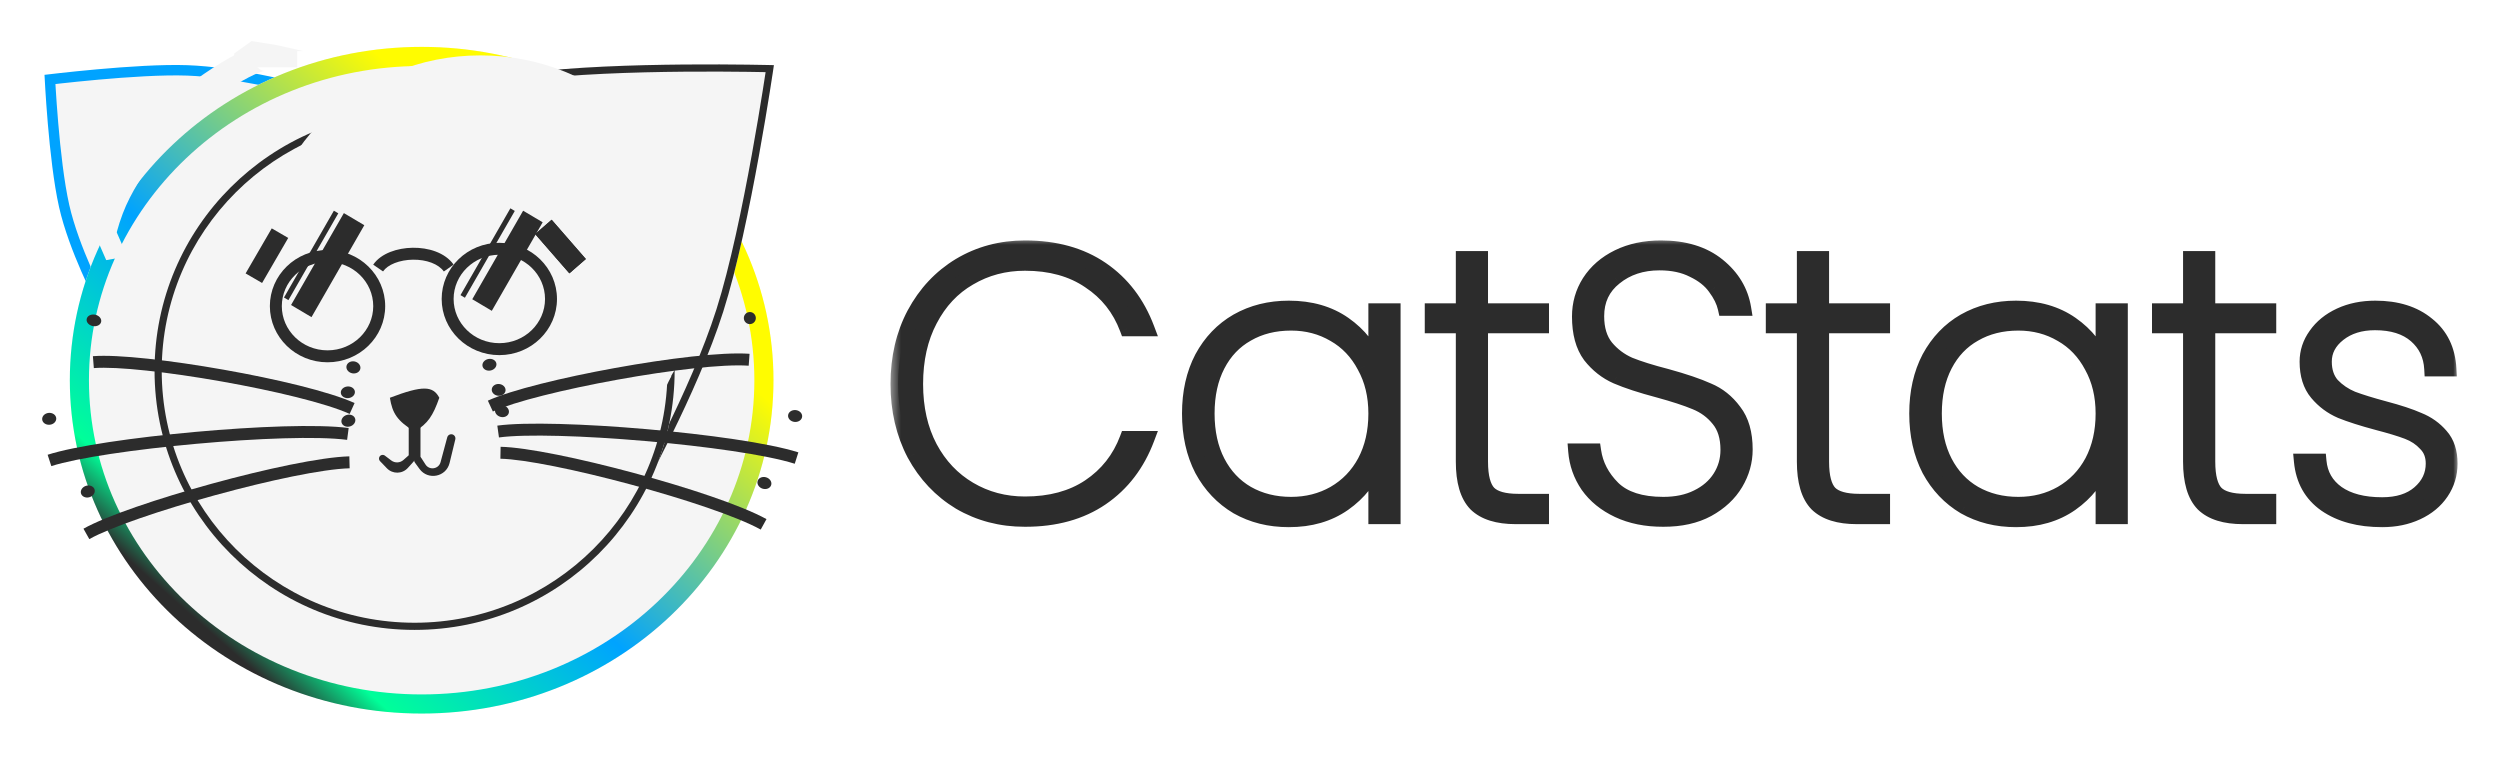 <svg width="240" height="73" viewBox="0 0 240 73" fill="none" xmlns="http://www.w3.org/2000/svg">
<g filter="url(#filter0_d_34_3255)">
<path d="M9.371 24.234C9.338 24.167 9.302 24.095 9.264 24.018C9.007 23.492 8.654 22.746 8.271 21.869C7.503 20.111 6.625 17.845 6.158 15.773C5.655 13.538 5.308 10.406 5.088 7.817C4.978 6.525 4.9 5.375 4.849 4.547C4.826 4.165 4.808 3.852 4.796 3.626C5.044 3.597 5.388 3.557 5.809 3.51C6.712 3.41 7.967 3.279 9.372 3.152C12.19 2.899 15.585 2.671 17.971 2.757C20.261 2.839 22.83 3.245 24.838 3.634C25.839 3.828 26.696 4.017 27.302 4.157C27.389 4.178 27.47 4.197 27.547 4.215L9.371 24.234Z" fill="url(#paint0_linear_34_3255)" stroke="#00A3FF"/>
</g>
<g filter="url(#filter1_d_34_3255)">
<path d="M40.479 64.5C59.133 64.5 74.254 50.173 74.254 32.5C74.254 14.827 59.133 0.5 40.479 0.5C21.826 0.5 6.704 14.827 6.704 32.5C6.704 50.173 21.826 64.5 40.479 64.5Z" fill="url(#paint1_linear_34_3255)"/>
<path fill-rule="evenodd" clip-rule="evenodd" d="M40.479 2.335C22.745 2.335 8.539 15.932 8.539 32.5C8.539 49.068 22.745 62.665 40.479 62.665C58.214 62.665 72.419 49.068 72.419 32.5C72.419 15.932 58.214 2.335 40.479 2.335ZM6.704 32.5C6.704 14.827 21.825 0.5 40.479 0.5C59.133 0.5 74.254 14.827 74.254 32.5C74.254 50.173 59.133 64.5 40.479 64.5C21.825 64.5 6.704 50.173 6.704 32.5Z" fill="url(#paint2_linear_34_3255)"/>
</g>
<g filter="url(#filter2_d_34_3255)">
<path d="M74.292 2.252C74.292 2.252 72.069 17.605 69.433 25.902C66.898 33.883 61.444 43.548 61.444 43.548L32.008 7.929C32.008 7.929 42.329 4.09 50.51 3.004C59.287 1.839 74.292 2.252 74.292 2.252Z" fill="#F5F5F5"/>
<path fill-rule="evenodd" clip-rule="evenodd" d="M71.8 2.897C70.26 2.876 68.115 2.861 65.697 2.882C60.852 2.924 54.943 3.112 50.599 3.689C46.563 4.224 41.979 5.443 38.388 6.535C36.596 7.08 35.058 7.591 33.969 7.966C33.663 8.071 33.393 8.165 33.163 8.246L61.33 42.331C61.447 42.117 61.581 41.868 61.732 41.586C62.28 40.561 63.037 39.11 63.873 37.412C65.549 34.008 67.528 29.633 68.78 25.692C70.083 21.59 71.292 15.716 72.176 10.842C72.618 8.411 72.977 6.238 73.226 4.672C73.341 3.948 73.433 3.354 73.498 2.925C73.079 2.916 72.502 2.906 71.8 2.897ZM65.691 2.194C68.115 2.173 70.265 2.188 71.809 2.208C72.581 2.219 73.202 2.23 73.629 2.239C73.732 2.242 73.824 2.244 73.904 2.245L74.294 2.254L74.237 2.64C74.225 2.724 74.21 2.82 74.194 2.928C74.128 3.364 74.031 3.996 73.906 4.781C73.656 6.349 73.296 8.528 72.853 10.965C71.968 15.841 70.754 21.753 69.436 25.901C68.169 29.89 66.171 34.302 64.491 37.716C63.651 39.422 62.889 40.88 62.339 41.911C62.066 42.422 61.844 42.828 61.69 43.108L61.446 43.551L32.007 7.929L32.468 7.763C32.766 7.656 33.2 7.502 33.745 7.315C34.84 6.938 36.386 6.424 38.188 5.876C41.791 4.781 46.417 3.55 50.508 3.006C54.897 2.424 60.843 2.236 65.691 2.194Z" fill="#2C2C2C"/>
</g>
<g filter="url(#filter3_d_34_3255)">
<path d="M39.802 56.471C53.589 56.471 64.766 45.328 64.766 31.582C64.766 17.836 53.589 6.693 39.802 6.693C26.014 6.693 14.837 17.836 14.837 31.582C14.837 45.328 26.014 56.471 39.802 56.471Z" fill="#F5F5F5"/>
<path fill-rule="evenodd" clip-rule="evenodd" d="M39.802 7.381C26.392 7.381 15.525 18.218 15.525 31.582C15.525 44.946 26.392 55.783 39.802 55.783C53.211 55.783 64.078 44.946 64.078 31.582C64.078 18.218 53.211 7.381 39.802 7.381ZM14.837 31.582C14.837 17.836 26.014 6.693 39.802 6.693C53.589 6.693 64.766 17.836 64.766 31.582C64.766 45.328 53.589 56.471 39.802 56.471C26.014 56.471 14.837 45.328 14.837 31.582Z" fill="#2C2C2C"/>
</g>
<path d="M46.127 46.378C57.794 46.378 67.251 37.186 67.251 25.848C67.251 14.509 57.794 5.317 46.127 5.317C34.461 5.317 25.004 14.509 25.004 25.848C25.004 37.186 34.461 46.378 46.127 46.378Z" fill="#F5F5F5"/>
<g filter="url(#filter4_d_34_3255)">
<path d="M47.935 30.092C50.992 30.092 53.47 27.678 53.47 24.701C53.47 21.724 50.992 19.31 47.935 19.31C44.878 19.31 42.4 21.724 42.4 24.701C42.4 27.678 44.878 30.092 47.935 30.092Z" fill="#F5F5F5"/>
<path fill-rule="evenodd" clip-rule="evenodd" d="M47.935 20.457C45.483 20.457 43.547 22.385 43.547 24.701C43.547 27.017 45.483 28.945 47.935 28.945C50.386 28.945 52.323 27.017 52.323 24.701C52.323 22.385 50.386 20.457 47.935 20.457ZM42.4 24.701C42.4 21.724 44.877 19.31 47.935 19.31C50.992 19.31 53.47 21.724 53.47 24.701C53.47 27.678 50.992 30.092 47.935 30.092C44.877 30.092 42.4 27.678 42.4 24.701Z" fill="#2C2C2C"/>
</g>
<g filter="url(#filter5_d_34_3255)">
<path d="M31.442 30.78C34.499 30.78 36.977 28.366 36.977 25.389C36.977 22.412 34.499 19.998 31.442 19.998C28.385 19.998 25.907 22.412 25.907 25.389C25.907 28.366 28.385 30.78 31.442 30.78Z" fill="#F5F5F5"/>
<path fill-rule="evenodd" clip-rule="evenodd" d="M31.442 21.145C28.991 21.145 27.054 23.073 27.054 25.389C27.054 27.705 28.991 29.633 31.442 29.633C33.894 29.633 35.831 27.705 35.831 25.389C35.831 23.073 33.894 21.145 31.442 21.145ZM25.907 25.389C25.907 22.412 28.385 19.998 31.442 19.998C34.5 19.998 36.978 22.412 36.978 25.389C36.978 28.366 34.5 30.78 31.442 30.78C28.385 30.78 25.907 28.366 25.907 25.389Z" fill="#2C2C2C"/>
</g>
<path d="M38.64 7.525L32.26 9.756L31.903 8.705L38.283 6.474L38.64 7.525Z" fill="#F5F5F5"/>
<path d="M64.456 36.09L63.504 35.597L61.151 40.285L62.104 40.778L64.456 36.09Z" fill="#F5F5F5"/>
<path d="M27.263 28.561L27.687 28.813L32.476 20.479L32.052 20.227L27.263 28.561Z" fill="#2C2C2C"/>
<path d="M27.941 29.282L29.904 30.445L34.974 21.62L33.011 20.457L27.941 29.282Z" fill="#2C2C2C"/>
<path d="M44.207 28.332L44.631 28.584L49.42 20.25L48.996 19.998L44.207 28.332Z" fill="#2C2C2C"/>
<path d="M45.337 28.727L47.213 29.839L52.097 21.34L50.22 20.228L45.337 28.727Z" fill="#2C2C2C"/>
<path d="M54.599 22.98L53.018 24.357" stroke="#2C2C2C" stroke-width="5"/>
<path d="M54.599 22.98L53.018 24.357" stroke="#2C2C2C" stroke-width="5"/>
<path d="M24.833 24.086L26.415 25.004" stroke="#2C2C2C" stroke-width="5"/>
<path fill-rule="evenodd" clip-rule="evenodd" d="M37.89 25.254C37.372 25.458 36.991 25.739 36.773 26.057L35.827 25.409C36.213 24.844 36.813 24.446 37.469 24.187C38.129 23.927 38.883 23.793 39.63 23.784C41.088 23.765 42.715 24.226 43.546 25.402L42.609 26.064C42.096 25.337 40.938 24.914 39.645 24.93C39.017 24.938 38.404 25.051 37.89 25.254Z" fill="#2C2C2C"/>
<g filter="url(#filter6_d_34_3255)">
<path d="M39.802 37.432C41.078 36.667 41.568 35.912 42.174 34.185C41.57 33.035 40.589 32.983 37.429 34.185C37.666 35.667 38.12 36.398 39.802 37.432Z" fill="#2C2C2C"/>
</g>
<g filter="url(#filter7_d_34_3255)">
<path d="M39.237 35.826H40.366V40.185H39.237V35.826Z" fill="#2C2C2C"/>
</g>
<g filter="url(#filter8_d_34_3255)">
<path d="M39.703 40.313C39.826 40.177 39.835 39.973 39.725 39.827C39.591 39.649 39.334 39.623 39.167 39.771L38.728 40.159C38.399 40.451 37.91 40.469 37.559 40.203L36.951 39.742C36.781 39.612 36.534 39.663 36.429 39.85C36.352 39.986 36.374 40.156 36.482 40.269L37.138 40.952C37.691 41.529 38.618 41.515 39.153 40.922L39.703 40.313Z" fill="#2C2C2C"/>
</g>
<g filter="url(#filter9_d_34_3255)">
<path d="M43.71 38.181C43.738 38.063 43.712 37.939 43.638 37.843C43.436 37.581 43.021 37.663 42.935 37.983L42.294 40.366C42.113 41.037 41.222 41.175 40.846 40.59L40.45 39.974C40.293 39.728 39.928 39.746 39.795 40.005C39.73 40.132 39.742 40.285 39.825 40.401L40.273 41.018C41.085 42.136 42.833 41.791 43.159 40.449L43.71 38.181Z" fill="#2C2C2C"/>
</g>
<g filter="url(#filter10_d_34_3255)">
<path fill-rule="evenodd" clip-rule="evenodd" d="M59.254 32.454C54.208 33.369 49.353 34.563 47.315 35.504L46.834 34.463C49.023 33.452 54.017 32.238 59.049 31.326C64.084 30.413 69.304 29.774 71.957 29.964L71.875 31.108C69.385 30.93 64.297 31.539 59.254 32.454Z" fill="#2C2C2C"/>
</g>
<g filter="url(#filter11_d_34_3255)">
<path fill-rule="evenodd" clip-rule="evenodd" d="M61.959 38.339C56.138 37.834 50.431 37.647 47.9 37.996L47.743 36.86C50.42 36.491 56.25 36.692 62.059 37.197C67.869 37.701 73.789 38.52 76.643 39.427L76.296 40.52C73.579 39.657 67.778 38.844 61.959 38.339Z" fill="#2C2C2C"/>
</g>
<g filter="url(#filter12_d_34_3255)">
<path fill-rule="evenodd" clip-rule="evenodd" d="M60.571 42.517C55.436 41.132 50.358 40.081 48.037 40.038L48.058 38.892C50.54 38.937 55.748 40.028 60.87 41.41C65.994 42.792 71.172 44.503 73.583 45.835L73.029 46.839C70.754 45.583 65.704 43.901 60.571 42.517Z" fill="#2C2C2C"/>
</g>
<g filter="url(#filter13_d_34_3255)">
<path fill-rule="evenodd" clip-rule="evenodd" d="M21.254 32.617C16.204 31.725 11.24 31.161 9.008 31.337L8.918 30.194C11.316 30.004 16.417 30.598 21.453 31.488C26.492 32.378 31.612 33.591 34.04 34.691L33.567 35.735C31.287 34.703 26.301 33.509 21.254 32.617Z" fill="#2C2C2C"/>
</g>
<g filter="url(#filter14_d_34_3255)">
<path fill-rule="evenodd" clip-rule="evenodd" d="M18.831 38.607C13.012 39.135 7.359 39.958 4.927 40.748L4.572 39.657C7.145 38.822 12.921 37.992 18.727 37.465C24.536 36.937 30.506 36.7 33.472 37.089L33.323 38.227C30.499 37.856 24.648 38.078 18.831 38.607Z" fill="#2C2C2C"/>
</g>
<g filter="url(#filter15_d_34_3255)">
<path fill-rule="evenodd" clip-rule="evenodd" d="M20.651 43.537C15.521 44.945 10.606 46.613 8.574 47.754L8.013 46.755C10.184 45.535 15.231 43.835 20.347 42.431C25.465 41.027 30.792 39.88 33.537 39.809L33.566 40.956C30.979 41.022 25.778 42.13 20.651 43.537Z" fill="#2C2C2C"/>
</g>
<path d="M33.829 35.84C34.197 35.906 34.541 35.704 34.595 35.389C34.65 35.074 34.396 34.764 34.027 34.698C33.658 34.632 33.315 34.834 33.261 35.15C33.206 35.465 33.46 35.774 33.829 35.84Z" fill="#2C2C2C"/>
<path d="M8.921 31.306C9.306 31.375 9.661 31.185 9.714 30.881C9.767 30.577 9.497 30.275 9.112 30.206C8.727 30.137 8.373 30.327 8.32 30.631C8.267 30.935 8.536 31.238 8.921 31.306Z" fill="#2C2C2C"/>
<path d="M33.443 38.219C33.815 38.185 34.096 37.909 34.07 37.6C34.043 37.292 33.719 37.069 33.346 37.102C32.973 37.136 32.693 37.412 32.719 37.721C32.746 38.029 33.07 38.252 33.443 38.219Z" fill="#2C2C2C"/>
<path d="M4.773 40.776C5.146 40.743 5.426 40.461 5.399 40.147C5.372 39.833 5.048 39.605 4.675 39.638C4.302 39.671 4.022 39.953 4.049 40.267C4.076 40.581 4.4 40.809 4.773 40.776Z" fill="#2C2C2C"/>
<path d="M33.591 40.939C33.952 40.841 34.18 40.514 34.099 40.208C34.019 39.902 33.66 39.734 33.299 39.833C32.937 39.931 32.709 40.258 32.79 40.564C32.871 40.87 33.229 41.038 33.591 40.939Z" fill="#2C2C2C"/>
<path d="M8.574 47.736C8.935 47.638 9.163 47.311 9.083 47.006C9.002 46.701 8.644 46.534 8.282 46.632C7.921 46.731 7.693 47.057 7.773 47.362C7.854 47.667 8.212 47.834 8.574 47.736Z" fill="#2C2C2C"/>
<path d="M47.082 35.571C47.45 35.505 47.706 35.203 47.653 34.897C47.6 34.591 47.258 34.397 46.889 34.462C46.521 34.529 46.265 34.83 46.318 35.136C46.371 35.443 46.713 35.637 47.082 35.571Z" fill="#2C2C2C"/>
<path d="M47.919 36.865C48.284 36.898 48.559 37.176 48.532 37.487C48.505 37.798 48.187 38.024 47.822 37.992C47.457 37.959 47.183 37.681 47.209 37.37C47.236 37.059 47.554 36.833 47.919 36.865Z" fill="#2C2C2C"/>
<path d="M48.044 40.018C48.405 40.116 48.763 39.949 48.844 39.645C48.924 39.34 48.696 39.013 48.335 38.915C47.973 38.817 47.615 38.984 47.534 39.288C47.454 39.593 47.682 39.92 48.044 40.018Z" fill="#2C2C2C"/>
<path d="M72.084 31.106C71.77 31.162 71.472 30.952 71.417 30.636C71.362 30.321 71.572 30.02 71.885 29.963C72.198 29.907 72.497 30.118 72.552 30.433C72.607 30.749 72.397 31.05 72.084 31.106Z" fill="#2C2C2C"/>
<path d="M76.282 40.505C76.654 40.538 76.979 40.31 77.006 39.996C77.033 39.682 76.752 39.4 76.38 39.367C76.007 39.334 75.683 39.562 75.655 39.876C75.628 40.19 75.909 40.472 76.282 40.505Z" fill="#2C2C2C"/>
<path d="M73.238 46.922C73.6 47.02 73.958 46.853 74.038 46.547C74.119 46.242 73.891 45.915 73.529 45.817C73.168 45.719 72.81 45.886 72.729 46.191C72.649 46.496 72.876 46.823 73.238 46.922Z" fill="#2C2C2C"/>
<path fill-rule="evenodd" clip-rule="evenodd" d="M25.177 4.296C25.44 4.271 26.245 4.233 26.742 4.928L24.69 6.396C24.953 6.763 25.296 6.807 25.405 6.809C25.352 6.814 25.198 6.846 24.919 6.951C24.358 7.162 23.55 7.568 22.565 8.166C20.643 9.333 18.202 11.134 15.901 13.308C15.259 14.386 14.7 15.267 14.206 16.045C12.813 18.236 11.936 19.618 11.191 22.34L8.757 21.674C9.609 18.56 10.727 16.802 12.198 14.489C12.697 13.705 13.236 12.857 13.819 11.871L13.908 11.72L14.035 11.6C16.504 9.248 19.144 7.291 21.256 6.009C22.306 5.372 23.265 4.877 24.031 4.589C24.405 4.449 24.803 4.33 25.177 4.296ZM25.41 6.808C25.453 6.804 25.446 6.809 25.405 6.809C25.407 6.808 25.408 6.808 25.41 6.808Z" fill="#F5F5F5"/>
<path d="M22.486 5.133L24.15 3.941L26.569 4.329L29.139 4.911H27.4H28.534V6.464H25.51H22.486V5.133Z" fill="#F5F5F5"/>
<path d="M8.451 20.982L10.467 20.621L12.213 24.611L10.196 24.972L8.451 20.982Z" fill="#F5F5F5"/>
<g filter="url(#filter16_d_34_3255)">
<path d="M86.217 32.864C86.217 30.342 86.738 28.1 87.781 26.136C88.847 24.149 90.302 22.597 92.144 21.482C94.011 20.367 96.096 19.809 98.399 19.809C101.308 19.809 103.757 20.488 105.744 21.846C107.732 23.203 109.187 25.106 110.108 27.555H108.217C107.49 25.615 106.278 24.088 104.581 22.973C102.908 21.833 100.847 21.264 98.399 21.264C96.435 21.264 94.653 21.736 93.053 22.682C91.454 23.603 90.193 24.949 89.272 26.718C88.35 28.464 87.89 30.512 87.89 32.864C87.89 35.191 88.35 37.227 89.272 38.973C90.193 40.694 91.454 42.027 93.053 42.973C94.653 43.918 96.435 44.391 98.399 44.391C100.847 44.391 102.908 43.833 104.581 42.718C106.278 41.578 107.49 40.04 108.217 38.1H110.108C109.187 40.549 107.732 42.451 105.744 43.809C103.757 45.167 101.308 45.846 98.399 45.846C96.096 45.846 94.011 45.3 92.144 44.209C90.302 43.094 88.847 41.554 87.781 39.591C86.738 37.603 86.217 35.36 86.217 32.864ZM114.2 35.7C114.2 33.664 114.6 31.882 115.4 30.355C116.225 28.827 117.352 27.651 118.782 26.827C120.236 26.003 121.885 25.591 123.727 25.591C125.812 25.591 127.582 26.1 129.036 27.118C130.491 28.136 131.509 29.433 132.091 31.009V25.846H133.727V45.591H132.091V40.391C131.509 41.991 130.479 43.312 129 44.355C127.545 45.373 125.788 45.882 123.727 45.882C121.885 45.882 120.236 45.469 118.782 44.645C117.352 43.797 116.225 42.609 115.4 41.082C114.6 39.531 114.2 37.736 114.2 35.7ZM132.091 35.7C132.091 33.978 131.727 32.464 131 31.154C130.297 29.821 129.327 28.803 128.091 28.1C126.855 27.373 125.473 27.009 123.945 27.009C122.345 27.009 120.94 27.36 119.727 28.064C118.516 28.742 117.57 29.736 116.891 31.046C116.212 32.355 115.873 33.906 115.873 35.7C115.873 37.494 116.212 39.045 116.891 40.355C117.57 41.664 118.516 42.669 119.727 43.373C120.964 44.076 122.37 44.427 123.945 44.427C125.473 44.427 126.855 44.076 128.091 43.373C129.352 42.645 130.334 41.627 131.036 40.318C131.74 38.985 132.091 37.445 132.091 35.7ZM142.122 27.264V40.318C142.122 41.773 142.388 42.779 142.922 43.336C143.455 43.869 144.401 44.136 145.759 44.136H147.977V45.591H145.504C143.783 45.591 142.51 45.191 141.686 44.391C140.886 43.567 140.486 42.209 140.486 40.318V27.264H137.504V25.846H140.486V20.827H142.122V25.846H147.977V27.264H142.122ZM159.674 45.846C158.025 45.846 156.583 45.554 155.347 44.973C154.111 44.391 153.14 43.603 152.438 42.609C151.759 41.615 151.371 40.512 151.274 39.3H152.983C153.177 40.633 153.795 41.822 154.838 42.864C155.904 43.906 157.516 44.427 159.674 44.427C160.935 44.427 162.025 44.197 162.947 43.736C163.892 43.276 164.62 42.645 165.129 41.846C165.638 41.045 165.892 40.16 165.892 39.191C165.892 37.955 165.589 36.973 164.983 36.245C164.401 35.518 163.662 34.973 162.765 34.609C161.892 34.245 160.704 33.858 159.201 33.445C157.553 33.009 156.22 32.573 155.201 32.136C154.207 31.7 153.359 31.033 152.656 30.136C151.977 29.215 151.638 27.967 151.638 26.391C151.638 25.178 151.953 24.076 152.583 23.082C153.238 22.064 154.159 21.264 155.347 20.682C156.535 20.1 157.904 19.809 159.456 19.809C161.711 19.809 163.529 20.367 164.911 21.482C166.292 22.597 167.116 23.967 167.383 25.591H165.638C165.492 24.936 165.165 24.27 164.656 23.591C164.171 22.912 163.468 22.355 162.547 21.918C161.649 21.458 160.571 21.227 159.311 21.227C157.613 21.227 156.183 21.7 155.02 22.645C153.856 23.567 153.274 24.803 153.274 26.355C153.274 27.591 153.577 28.585 154.183 29.336C154.789 30.064 155.529 30.622 156.401 31.009C157.298 31.373 158.498 31.749 160.001 32.136C161.674 32.597 162.995 33.045 163.965 33.482C164.959 33.894 165.795 34.56 166.474 35.482C167.177 36.379 167.529 37.603 167.529 39.154C167.529 40.294 167.225 41.373 166.62 42.391C166.013 43.409 165.116 44.245 163.929 44.9C162.765 45.531 161.347 45.846 159.674 45.846ZM174.863 27.264V40.318C174.863 41.773 175.13 42.779 175.663 43.336C176.197 43.869 177.143 44.136 178.5 44.136H180.718V45.591H178.245C176.524 45.591 175.252 45.191 174.427 44.391C173.627 43.567 173.227 42.209 173.227 40.318V27.264H170.245V25.846H173.227V20.827H174.863V25.846H180.718V27.264H174.863ZM184.015 35.7C184.015 33.664 184.415 31.882 185.215 30.355C186.04 28.827 187.167 27.651 188.597 26.827C190.052 26.003 191.7 25.591 193.543 25.591C195.628 25.591 197.397 26.1 198.852 27.118C200.306 28.136 201.324 29.433 201.906 31.009V25.846H203.543V45.591H201.906V40.391C201.324 41.991 200.295 43.312 198.815 44.355C197.361 45.373 195.604 45.882 193.543 45.882C191.7 45.882 190.052 45.469 188.597 44.645C187.167 43.797 186.04 42.609 185.215 41.082C184.415 39.531 184.015 37.736 184.015 35.7ZM201.906 35.7C201.906 33.978 201.543 32.464 200.815 31.154C200.113 29.821 199.143 28.803 197.906 28.1C196.67 27.373 195.288 27.009 193.761 27.009C192.161 27.009 190.755 27.36 189.543 28.064C188.331 28.742 187.385 29.736 186.706 31.046C186.028 32.355 185.688 33.906 185.688 35.7C185.688 37.494 186.028 39.045 186.706 40.355C187.385 41.664 188.331 42.669 189.543 43.373C190.779 44.076 192.185 44.427 193.761 44.427C195.288 44.427 196.67 44.076 197.906 43.373C199.167 42.645 200.149 41.627 200.852 40.318C201.555 38.985 201.906 37.445 201.906 35.7ZM211.937 27.264V40.318C211.937 41.773 212.204 42.779 212.737 43.336C213.271 43.869 214.216 44.136 215.574 44.136H217.792V45.591H215.319C213.598 45.591 212.325 45.191 211.501 44.391C210.701 43.567 210.301 42.209 210.301 40.318V27.264H207.319V25.846H210.301V20.827H211.937V25.846H217.792V27.264H211.937ZM228.689 45.882C226.484 45.882 224.677 45.397 223.271 44.427C221.889 43.458 221.113 42.076 220.944 40.282H222.617C222.738 41.567 223.32 42.585 224.362 43.336C225.429 44.088 226.871 44.464 228.689 44.464C230.193 44.464 231.38 44.088 232.253 43.336C233.15 42.56 233.599 41.615 233.599 40.5C233.599 39.724 233.356 39.094 232.871 38.609C232.411 38.1 231.829 37.712 231.126 37.445C230.423 37.178 229.465 36.888 228.253 36.573C226.799 36.185 225.623 35.809 224.726 35.445C223.829 35.058 223.065 34.488 222.435 33.736C221.804 32.985 221.489 31.979 221.489 30.718C221.489 29.797 221.768 28.949 222.326 28.173C222.884 27.373 223.659 26.742 224.653 26.282C225.647 25.822 226.775 25.591 228.035 25.591C230.095 25.591 231.756 26.112 233.017 27.154C234.302 28.173 234.993 29.591 235.089 31.409H233.453C233.38 30.1 232.871 29.033 231.926 28.209C230.98 27.385 229.671 26.973 227.999 26.973C226.593 26.973 225.429 27.336 224.508 28.064C223.586 28.791 223.126 29.676 223.126 30.718C223.126 31.64 223.38 32.391 223.889 32.973C224.423 33.531 225.065 33.967 225.817 34.282C226.593 34.573 227.611 34.888 228.871 35.227C230.253 35.591 231.356 35.955 232.18 36.318C233.029 36.658 233.744 37.167 234.326 37.846C234.908 38.5 235.199 39.385 235.199 40.5C235.199 41.518 234.92 42.44 234.362 43.264C233.804 44.088 233.029 44.731 232.035 45.191C231.041 45.651 229.926 45.882 228.689 45.882Z" fill="#2C2C2C"/>
<mask id="mask0_34_3255" style="mask-type:luminance" maskUnits="userSpaceOnUse" x="85" y="18" width="151" height="30">
<path d="M236 18.682H85.454V47.045H236V18.682Z" fill="white"/>
<path d="M86.217 32.864C86.217 30.342 86.738 28.1 87.781 26.136C88.847 24.149 90.302 22.597 92.144 21.482C94.011 20.367 96.096 19.809 98.399 19.809C101.308 19.809 103.757 20.488 105.744 21.846C107.732 23.203 109.187 25.106 110.108 27.555H108.217C107.49 25.615 106.278 24.088 104.581 22.973C102.908 21.833 100.847 21.264 98.399 21.264C96.435 21.264 94.653 21.736 93.053 22.682C91.454 23.603 90.193 24.949 89.272 26.718C88.35 28.464 87.89 30.512 87.89 32.864C87.89 35.191 88.35 37.227 89.272 38.973C90.193 40.694 91.454 42.027 93.053 42.973C94.653 43.918 96.435 44.391 98.399 44.391C100.847 44.391 102.908 43.833 104.581 42.718C106.278 41.578 107.49 40.04 108.217 38.1H110.108C109.187 40.549 107.732 42.451 105.744 43.809C103.757 45.167 101.308 45.846 98.399 45.846C96.096 45.846 94.011 45.3 92.144 44.209C90.302 43.094 88.847 41.554 87.781 39.591C86.738 37.603 86.217 35.36 86.217 32.864ZM114.2 35.7C114.2 33.664 114.6 31.882 115.4 30.355C116.225 28.827 117.352 27.651 118.782 26.827C120.236 26.003 121.885 25.591 123.727 25.591C125.812 25.591 127.582 26.1 129.036 27.118C130.491 28.136 131.509 29.433 132.091 31.009V25.846H133.727V45.591H132.091V40.391C131.509 41.991 130.479 43.312 129 44.355C127.545 45.373 125.788 45.882 123.727 45.882C121.885 45.882 120.236 45.469 118.782 44.645C117.352 43.797 116.225 42.609 115.4 41.082C114.6 39.531 114.2 37.736 114.2 35.7ZM132.091 35.7C132.091 33.978 131.727 32.464 131 31.154C130.297 29.821 129.327 28.803 128.091 28.1C126.855 27.373 125.473 27.009 123.945 27.009C122.345 27.009 120.94 27.36 119.727 28.064C118.516 28.742 117.57 29.736 116.891 31.046C116.212 32.355 115.873 33.906 115.873 35.7C115.873 37.494 116.212 39.045 116.891 40.355C117.57 41.664 118.516 42.669 119.727 43.373C120.964 44.076 122.37 44.427 123.945 44.427C125.473 44.427 126.855 44.076 128.091 43.373C129.352 42.645 130.334 41.627 131.036 40.318C131.74 38.985 132.091 37.445 132.091 35.7ZM142.122 27.264V40.318C142.122 41.773 142.388 42.779 142.922 43.336C143.455 43.869 144.401 44.136 145.759 44.136H147.977V45.591H145.504C143.783 45.591 142.51 45.191 141.686 44.391C140.886 43.567 140.486 42.209 140.486 40.318V27.264H137.504V25.846H140.486V20.827H142.122V25.846H147.977V27.264H142.122ZM159.674 45.846C158.025 45.846 156.583 45.554 155.347 44.973C154.111 44.391 153.14 43.603 152.438 42.609C151.759 41.615 151.371 40.512 151.274 39.3H152.983C153.177 40.633 153.795 41.822 154.838 42.864C155.904 43.906 157.516 44.427 159.674 44.427C160.935 44.427 162.025 44.197 162.947 43.736C163.892 43.276 164.62 42.645 165.129 41.846C165.638 41.045 165.892 40.16 165.892 39.191C165.892 37.955 165.589 36.973 164.983 36.245C164.401 35.518 163.662 34.973 162.765 34.609C161.892 34.245 160.704 33.858 159.201 33.445C157.553 33.009 156.22 32.573 155.201 32.136C154.207 31.7 153.359 31.033 152.656 30.136C151.977 29.215 151.638 27.967 151.638 26.391C151.638 25.178 151.953 24.076 152.583 23.082C153.238 22.064 154.159 21.264 155.347 20.682C156.535 20.1 157.904 19.809 159.456 19.809C161.711 19.809 163.529 20.367 164.911 21.482C166.292 22.597 167.116 23.967 167.383 25.591H165.638C165.492 24.936 165.165 24.27 164.656 23.591C164.171 22.912 163.468 22.355 162.547 21.918C161.649 21.458 160.571 21.227 159.311 21.227C157.613 21.227 156.183 21.7 155.02 22.645C153.856 23.567 153.274 24.803 153.274 26.355C153.274 27.591 153.577 28.585 154.183 29.336C154.789 30.064 155.529 30.622 156.401 31.009C157.298 31.373 158.498 31.749 160.001 32.136C161.674 32.597 162.995 33.045 163.965 33.482C164.959 33.894 165.795 34.56 166.474 35.482C167.177 36.379 167.529 37.603 167.529 39.154C167.529 40.294 167.225 41.373 166.62 42.391C166.013 43.409 165.116 44.245 163.929 44.9C162.765 45.531 161.347 45.846 159.674 45.846ZM174.863 27.264V40.318C174.863 41.773 175.13 42.779 175.663 43.336C176.197 43.869 177.143 44.136 178.5 44.136H180.718V45.591H178.245C176.524 45.591 175.252 45.191 174.427 44.391C173.627 43.567 173.227 42.209 173.227 40.318V27.264H170.245V25.846H173.227V20.827H174.863V25.846H180.718V27.264H174.863ZM184.015 35.7C184.015 33.664 184.415 31.882 185.215 30.355C186.04 28.827 187.167 27.651 188.597 26.827C190.052 26.003 191.7 25.591 193.543 25.591C195.628 25.591 197.397 26.1 198.852 27.118C200.306 28.136 201.324 29.433 201.906 31.009V25.846H203.543V45.591H201.906V40.391C201.324 41.991 200.295 43.312 198.815 44.355C197.361 45.373 195.604 45.882 193.543 45.882C191.7 45.882 190.052 45.469 188.597 44.645C187.167 43.797 186.04 42.609 185.215 41.082C184.415 39.531 184.015 37.736 184.015 35.7ZM201.906 35.7C201.906 33.978 201.543 32.464 200.815 31.154C200.113 29.821 199.143 28.803 197.906 28.1C196.67 27.373 195.288 27.009 193.761 27.009C192.161 27.009 190.755 27.36 189.543 28.064C188.331 28.742 187.385 29.736 186.706 31.046C186.028 32.355 185.688 33.906 185.688 35.7C185.688 37.494 186.028 39.045 186.706 40.355C187.385 41.664 188.331 42.669 189.543 43.373C190.779 44.076 192.185 44.427 193.761 44.427C195.288 44.427 196.67 44.076 197.906 43.373C199.167 42.645 200.149 41.627 200.852 40.318C201.555 38.985 201.906 37.445 201.906 35.7ZM211.937 27.264V40.318C211.937 41.773 212.204 42.779 212.737 43.336C213.271 43.869 214.216 44.136 215.574 44.136H217.792V45.591H215.319C213.598 45.591 212.325 45.191 211.501 44.391C210.701 43.567 210.301 42.209 210.301 40.318V27.264H207.319V25.846H210.301V20.827H211.937V25.846H217.792V27.264H211.937ZM228.689 45.882C226.484 45.882 224.677 45.397 223.271 44.427C221.889 43.458 221.113 42.076 220.944 40.282H222.617C222.738 41.567 223.32 42.585 224.362 43.336C225.429 44.088 226.871 44.464 228.689 44.464C230.193 44.464 231.38 44.088 232.253 43.336C233.15 42.56 233.599 41.615 233.599 40.5C233.599 39.724 233.356 39.094 232.871 38.609C232.411 38.1 231.829 37.712 231.126 37.445C230.423 37.178 229.465 36.888 228.253 36.573C226.799 36.185 225.623 35.809 224.726 35.445C223.829 35.058 223.065 34.488 222.435 33.736C221.804 32.985 221.489 31.979 221.489 30.718C221.489 29.797 221.768 28.949 222.326 28.173C222.884 27.373 223.659 26.742 224.653 26.282C225.647 25.822 226.775 25.591 228.035 25.591C230.095 25.591 231.756 26.112 233.017 27.154C234.302 28.173 234.993 29.591 235.089 31.409H233.453C233.38 30.1 232.871 29.033 231.926 28.209C230.98 27.385 229.671 26.973 227.999 26.973C226.593 26.973 225.429 27.336 224.508 28.064C223.586 28.791 223.126 29.676 223.126 30.718C223.126 31.64 223.38 32.391 223.889 32.973C224.423 33.531 225.065 33.967 225.817 34.282C226.593 34.573 227.611 34.888 228.871 35.227C230.253 35.591 231.356 35.955 232.18 36.318C233.029 36.658 233.744 37.167 234.326 37.846C234.908 38.5 235.199 39.385 235.199 40.5C235.199 41.518 234.92 42.44 234.362 43.264C233.804 44.088 233.029 44.731 232.035 45.191C231.041 45.651 229.926 45.882 228.689 45.882Z" fill="black"/>
</mask>
<g mask="url(#mask0_34_3255)">
<path d="M87.781 26.136L87.14 25.792L87.138 25.795L87.781 26.136ZM92.144 21.482L91.772 20.858L91.768 20.859L92.144 21.482ZM110.108 27.555V28.282H111.159L110.789 27.299L110.108 27.555ZM108.217 27.555L107.536 27.81L107.713 28.282H108.217V27.555ZM104.581 22.973L104.171 23.573L104.176 23.577L104.181 23.581L104.581 22.973ZM93.053 22.682L93.416 23.312L93.424 23.308L93.053 22.682ZM89.272 26.718L89.915 27.058L89.917 27.054L89.272 26.718ZM89.272 38.973L88.629 39.312L88.63 39.316L89.272 38.973ZM104.581 42.718L104.984 43.323L104.986 43.322L104.581 42.718ZM108.217 38.1V37.373H107.713L107.536 37.845L108.217 38.1ZM110.108 38.1L110.789 38.356L111.159 37.373H110.108V38.1ZM92.144 44.209L91.768 44.831L91.773 44.834L91.778 44.837L92.144 44.209ZM87.781 39.591L87.137 39.928L87.139 39.933L87.142 39.938L87.781 39.591ZM86.944 32.864C86.944 30.445 87.444 28.323 88.423 26.477L87.138 25.795C86.033 27.877 85.49 30.24 85.49 32.864H86.944ZM88.422 26.48C89.43 24.601 90.795 23.149 92.521 22.104L91.768 20.859C89.809 22.045 88.265 23.696 87.14 25.792L88.422 26.48ZM92.517 22.106C94.265 21.062 96.219 20.536 98.399 20.536V19.082C95.973 19.082 93.758 19.671 91.772 20.858L92.517 22.106ZM98.399 20.536C101.193 20.536 103.491 21.186 105.334 22.446L106.155 21.245C104.023 19.789 101.423 19.082 98.399 19.082V20.536ZM105.334 22.446C107.188 23.712 108.554 25.489 109.427 27.811L110.789 27.299C109.82 24.723 108.277 22.694 106.155 21.245L105.334 22.446ZM110.108 26.827H108.217V28.282H110.108V26.827ZM108.898 27.299C108.118 25.218 106.809 23.567 104.98 22.365L104.181 23.581C105.747 24.609 106.862 26.012 107.536 27.81L108.898 27.299ZM104.99 22.372C103.173 21.134 100.962 20.536 98.399 20.536V21.991C100.732 21.991 102.643 22.533 104.171 23.573L104.99 22.372ZM98.399 20.536C96.313 20.536 94.402 21.04 92.683 22.056L93.424 23.308C94.905 22.432 96.558 21.991 98.399 21.991V20.536ZM92.691 22.051C90.961 23.048 89.606 24.5 88.627 26.382L89.917 27.054C90.779 25.397 91.946 24.158 93.416 23.312L92.691 22.051ZM88.629 26.378C87.642 28.247 87.163 30.416 87.163 32.864H88.617C88.617 30.608 89.058 28.68 89.915 27.058L88.629 26.378ZM87.163 32.864C87.163 35.288 87.643 37.445 88.629 39.312L89.915 38.633C89.058 37.01 88.617 35.093 88.617 32.864H87.163ZM88.63 39.316C89.611 41.148 90.963 42.582 92.683 43.599L93.424 42.346C91.944 41.472 90.775 40.24 89.913 38.629L88.63 39.316ZM92.683 43.599C94.402 44.614 96.313 45.118 98.399 45.118V43.664C96.558 43.664 94.905 43.222 93.424 42.346L92.683 43.599ZM98.399 45.118C100.959 45.118 103.168 44.534 104.984 43.323L104.177 42.113C102.648 43.133 100.735 43.664 98.399 43.664V45.118ZM104.986 43.322C106.811 42.097 108.118 40.434 108.898 38.355L107.536 37.845C106.861 39.644 105.745 41.061 104.175 42.114L104.986 43.322ZM108.217 38.827H110.108V37.373H108.217V38.827ZM109.427 37.844C108.554 40.165 107.188 41.943 105.334 43.208L106.155 44.41C108.277 42.96 109.82 40.932 110.789 38.356L109.427 37.844ZM105.334 43.208C103.491 44.468 101.193 45.118 98.399 45.118V46.573C101.423 46.573 104.023 45.866 106.155 44.41L105.334 43.208ZM98.399 45.118C96.216 45.118 94.259 44.602 92.511 43.581L91.778 44.837C93.763 45.997 95.976 46.573 98.399 46.573V45.118ZM92.521 43.587C90.793 42.541 89.427 41.099 88.42 39.244L87.142 39.938C88.267 42.011 89.811 43.647 91.768 44.831L92.521 43.587ZM88.425 39.253C87.443 37.381 86.944 35.256 86.944 32.864H85.49C85.49 35.465 86.034 37.825 87.137 39.928L88.425 39.253ZM115.4 30.355L114.76 30.009L114.756 30.017L115.4 30.355ZM118.782 26.827L118.423 26.195L118.419 26.197L118.782 26.827ZM132.091 31.009L131.409 31.261L132.818 31.009H132.091ZM132.091 25.845V25.118H131.364V25.845H132.091ZM133.727 25.845H134.455V25.118H133.727V25.845ZM133.727 45.591V46.318H134.455V45.591H133.727ZM132.091 45.591H131.364V46.318H132.091V45.591ZM132.091 40.391H132.818L131.407 40.142L132.091 40.391ZM129 44.355L129.417 44.95L129.419 44.949L129 44.355ZM118.782 44.645L118.411 45.271L118.417 45.275L118.423 45.278L118.782 44.645ZM115.4 41.082L114.753 41.415L114.757 41.421L114.76 41.427L115.4 41.082ZM131 31.154L130.357 31.493L130.361 31.501L130.364 31.508L131 31.154ZM128.091 28.1L127.722 28.727L127.727 28.73L127.732 28.732L128.091 28.1ZM119.727 28.064L120.083 28.698L120.087 28.696L120.092 28.693L119.727 28.064ZM119.727 43.373L119.362 44.002L119.368 44.005L119.727 43.373ZM128.091 43.373L128.451 44.005L128.455 44.002L128.091 43.373ZM131.036 40.318L131.677 40.662L131.68 40.657L131.036 40.318ZM114.927 35.7C114.927 33.76 115.308 32.098 116.044 30.692L114.756 30.017C113.892 31.666 113.473 33.568 113.473 35.7H114.927ZM116.04 30.7C116.804 29.285 117.838 28.21 119.145 27.457L118.419 26.197C116.865 27.092 115.645 28.37 114.76 30.009L116.04 30.7ZM119.14 27.46C120.475 26.704 121.998 26.318 123.727 26.318V24.864C121.772 24.864 119.999 25.302 118.423 26.195L119.14 27.46ZM123.727 26.318C125.689 26.318 127.308 26.795 128.62 27.714L129.454 26.523C127.857 25.405 125.935 24.864 123.727 24.864V26.318ZM128.62 27.714C129.96 28.652 130.881 29.832 131.409 31.261L132.773 30.757C132.137 29.035 131.022 27.621 129.454 26.523L128.62 27.714ZM132.818 31.009V25.845H131.364V31.009H132.818ZM132.091 26.573H133.727V25.118H132.091V26.573ZM133 25.845V45.591H134.455V25.845H133ZM133.727 44.864H132.091V46.318H133.727V44.864ZM132.818 45.591V40.391H131.364V45.591H132.818ZM131.407 40.142C130.88 41.594 129.946 42.797 128.581 43.76L129.419 44.949C131.012 43.827 132.139 42.388 132.775 40.64L131.407 40.142ZM128.583 43.759C127.27 44.678 125.663 45.154 123.727 45.154V46.609C125.913 46.609 127.822 46.067 129.417 44.95L128.583 43.759ZM123.727 45.154C121.998 45.154 120.475 44.769 119.14 44.013L118.423 45.278C119.999 46.17 121.772 46.609 123.727 46.609V45.154ZM119.153 44.02C117.841 43.242 116.804 42.153 116.04 40.736L114.76 41.427C115.644 43.065 116.862 44.352 118.411 45.271L119.153 44.02ZM116.047 40.749C115.308 39.316 114.927 37.64 114.927 35.7H113.473C113.473 37.833 113.892 39.744 114.753 41.415L116.047 40.749ZM132.818 35.7C132.818 33.874 132.432 32.234 131.636 30.801L130.364 31.508C131.023 32.693 131.364 34.084 131.364 35.7H132.818ZM131.644 30.816C130.88 29.367 129.815 28.243 128.45 27.468L127.732 28.732C128.84 29.363 129.714 30.275 130.357 31.493L131.644 30.816ZM128.46 27.473C127.105 26.676 125.594 26.282 123.945 26.282V27.736C125.352 27.736 126.605 28.069 127.722 28.727L128.46 27.473ZM123.945 26.282C122.236 26.282 120.7 26.659 119.362 27.434L120.092 28.693C121.179 28.063 122.455 27.736 123.945 27.736V26.282ZM119.372 27.429C118.028 28.181 116.985 29.283 116.245 30.711L117.537 31.38C118.154 30.189 119.002 29.303 120.083 28.698L119.372 27.429ZM116.245 30.711C115.503 32.144 115.145 33.814 115.145 35.7H116.6C116.6 33.997 116.922 32.565 117.537 31.38L116.245 30.711ZM115.145 35.7C115.145 37.586 115.503 39.256 116.245 40.689L117.537 40.02C116.922 38.834 116.6 37.403 116.6 35.7H115.145ZM116.245 40.689C116.985 42.114 118.024 43.226 119.362 44.002L120.092 42.744C119.007 42.114 118.156 41.213 117.537 40.02L116.245 40.689ZM119.368 44.005C120.725 44.777 122.257 45.154 123.945 45.154V43.7C122.482 43.7 121.202 43.375 120.087 42.741L119.368 44.005ZM123.945 45.154C125.589 45.154 127.097 44.775 128.451 44.005L127.732 42.741C126.613 43.376 125.356 43.7 123.945 43.7V45.154ZM128.455 44.002C129.835 43.206 130.911 42.088 131.677 40.662L130.396 39.974C129.756 41.167 128.868 42.085 127.727 42.743L128.455 44.002ZM131.68 40.657C132.446 39.204 132.818 37.545 132.818 35.7H131.364C131.364 37.346 131.033 38.765 130.393 39.979L131.68 40.657ZM142.122 27.264V26.536H141.395V27.264H142.122ZM142.922 43.336L142.396 43.839L142.402 43.845L142.408 43.85L142.922 43.336ZM147.977 44.136H148.704V43.409H147.977V44.136ZM147.977 45.591V46.318H148.704V45.591H147.977ZM141.686 44.391L141.164 44.897L141.172 44.905L141.179 44.913L141.686 44.391ZM140.486 27.264H141.213V26.536H140.486V27.264ZM137.504 27.264H136.777V27.991H137.504V27.264ZM137.504 25.845V25.118H136.777V25.845H137.504ZM140.486 25.845V26.573H141.213V25.845H140.486ZM140.486 20.827V20.1H139.759V20.827H140.486ZM142.122 20.827H142.849V20.1H142.122V20.827ZM142.122 25.845H141.395V26.573H142.122V25.845ZM147.977 25.845H148.704V25.118H147.977V25.845ZM147.977 27.264V27.991H148.704V27.264H147.977ZM141.395 27.264V40.318H142.849V27.264H141.395ZM141.395 40.318C141.395 41.813 141.659 43.068 142.396 43.839L143.447 42.834C143.119 42.49 142.849 41.733 142.849 40.318H141.395ZM142.408 43.85C143.152 44.595 144.349 44.864 145.759 44.864V43.409C144.453 43.409 143.759 43.144 143.436 42.822L142.408 43.85ZM145.759 44.864H147.977V43.409H145.759V44.864ZM147.249 44.136V45.591H148.704V44.136H147.249ZM147.977 44.864H145.504V46.318H147.977V44.864ZM145.504 44.864C143.879 44.864 142.826 44.485 142.192 43.869L141.179 44.913C142.193 45.897 143.687 46.318 145.504 46.318V44.864ZM142.207 43.885C141.602 43.261 141.213 42.136 141.213 40.318H139.759C139.759 42.282 140.169 43.872 141.164 44.897L142.207 43.885ZM141.213 40.318V27.264H139.759V40.318H141.213ZM140.486 26.536H137.504V27.991H140.486V26.536ZM138.231 27.264V25.845H136.777V27.264H138.231ZM137.504 26.573H140.486V25.118H137.504V26.573ZM141.213 25.845V20.827H139.759V25.845H141.213ZM140.486 21.555H142.122V20.1H140.486V21.555ZM141.395 20.827V25.845H142.849V20.827H141.395ZM142.122 26.573H147.977V25.118H142.122V26.573ZM147.249 25.845V27.264H148.704V25.845H147.249ZM147.977 26.536H142.122V27.991H147.977V26.536ZM152.438 42.609L151.837 43.019L151.841 43.024L151.844 43.029L152.438 42.609ZM151.274 39.3V38.573H150.487L150.549 39.358L151.274 39.3ZM152.983 39.3L153.703 39.195L153.612 38.573H152.983V39.3ZM154.838 42.864L154.324 43.378L154.329 43.384L154.838 42.864ZM162.947 43.736L162.628 43.083L162.622 43.086L162.947 43.736ZM164.983 36.245L164.415 36.7L164.42 36.706L164.425 36.711L164.983 36.245ZM162.765 34.609L162.485 35.28L162.492 35.283L162.765 34.609ZM159.201 33.445L159.393 32.744L159.388 32.742L159.201 33.445ZM155.201 32.136L154.909 32.803L154.915 32.805L155.201 32.136ZM152.656 30.136L152.071 30.568L152.077 30.576L152.084 30.585L152.656 30.136ZM152.583 23.082L151.972 22.688L151.969 22.692L152.583 23.082ZM167.383 25.591V26.318H168.239L168.101 25.473L167.383 25.591ZM165.638 25.591L164.928 25.749L165.055 26.318H165.638V25.591ZM164.656 23.591L164.064 24.013L164.069 24.021L164.074 24.027L164.656 23.591ZM162.547 21.918L162.215 22.565L162.225 22.57L162.236 22.576L162.547 21.918ZM155.02 22.645L155.471 23.216L155.478 23.21L155.02 22.645ZM154.183 29.336L153.617 29.793L153.62 29.797L153.625 29.802L154.183 29.336ZM156.401 31.009L156.106 31.674L156.117 31.679L156.128 31.683L156.401 31.009ZM160.001 32.136L160.194 31.435L160.188 31.434L160.183 31.432L160.001 32.136ZM163.965 33.482L163.666 34.145L163.676 34.149L163.687 34.154L163.965 33.482ZM166.474 35.482L165.889 35.913L165.895 35.922L165.902 35.931L166.474 35.482ZM163.929 44.9L164.275 45.539L164.279 45.537L163.929 44.9ZM159.674 45.118C158.111 45.118 156.778 44.843 155.657 44.315L155.037 45.631C156.388 46.267 157.94 46.573 159.674 46.573V45.118ZM155.657 44.315C154.519 43.78 153.653 43.069 153.031 42.189L151.844 43.029C152.628 44.138 153.701 45.002 155.037 45.631L155.657 44.315ZM153.039 42.199C152.431 41.311 152.086 40.329 151.999 39.242L150.549 39.358C150.656 40.695 151.086 41.92 151.837 43.019L153.039 42.199ZM151.274 40.027H152.983V38.573H151.274V40.027ZM152.263 39.405C152.482 40.908 153.181 42.236 154.324 43.378L155.352 42.349C154.409 41.407 153.872 40.359 153.703 39.195L152.263 39.405ZM154.329 43.384C155.583 44.608 157.411 45.154 159.674 45.154V43.7C157.622 43.7 156.226 43.204 155.346 42.344L154.329 43.384ZM159.674 45.154C161.023 45.154 162.23 44.908 163.272 44.386L162.622 43.086C161.821 43.486 160.847 43.7 159.674 43.7V45.154ZM163.265 44.39C164.318 43.877 165.153 43.161 165.742 42.236L164.515 41.455C164.086 42.13 163.466 42.674 162.628 43.083L163.265 44.39ZM165.742 42.236C166.327 41.317 166.62 40.296 166.62 39.191H165.165C165.165 40.026 164.948 40.774 164.515 41.455L165.742 42.236ZM166.62 39.191C166.62 37.837 166.287 36.673 165.542 35.78L164.425 36.711C164.892 37.272 165.165 38.072 165.165 39.191H166.62ZM165.551 35.791C164.888 34.962 164.046 34.344 163.038 33.935L162.492 35.283C163.278 35.602 163.914 36.074 164.415 36.7L165.551 35.791ZM163.044 33.938C162.131 33.557 160.91 33.16 159.393 32.744L159.009 34.147C160.499 34.555 161.653 34.933 162.485 35.28L163.044 33.938ZM159.388 32.742C157.757 32.311 156.461 31.885 155.488 31.468L154.915 32.805C155.978 33.261 157.348 33.707 159.015 34.149L159.388 32.742ZM155.494 31.47C154.615 31.085 153.861 30.495 153.228 29.688L152.084 30.585C152.857 31.571 153.799 32.315 154.909 32.803L155.494 31.47ZM153.241 29.705C152.684 28.948 152.365 27.869 152.365 26.391H150.911C150.911 28.064 151.271 29.483 152.071 30.568L153.241 29.705ZM152.365 26.391C152.365 25.312 152.643 24.345 153.197 23.472L151.969 22.692C151.263 23.806 150.911 25.045 150.911 26.391H152.365ZM153.195 23.475C153.771 22.578 154.586 21.864 155.667 21.335L155.027 20.029C153.731 20.664 152.704 21.549 151.972 22.688L153.195 23.475ZM155.667 21.335C156.739 20.81 157.996 20.536 159.456 20.536V19.082C157.812 19.082 156.33 19.39 155.027 20.029L155.667 21.335ZM159.456 20.536C161.59 20.536 163.233 21.062 164.454 22.048L165.367 20.916C163.825 19.671 161.831 19.082 159.456 19.082V20.536ZM164.454 22.048C165.708 23.06 166.43 24.275 166.665 25.709L168.101 25.473C167.803 23.658 166.876 22.133 165.367 20.916L164.454 22.048ZM167.383 24.864H165.638V26.318H167.383V24.864ZM166.348 25.433C166.175 24.655 165.793 23.895 165.238 23.154L164.074 24.027C164.537 24.645 164.809 25.218 164.928 25.749L166.348 25.433ZM165.247 23.168C164.676 22.368 163.867 21.738 162.858 21.261L162.236 22.576C163.069 22.971 163.665 23.456 164.064 24.013L165.247 23.168ZM162.879 21.271C161.857 20.747 160.658 20.5 159.311 20.5V21.954C160.484 21.954 161.443 22.169 162.215 22.565L162.879 21.271ZM159.311 20.5C157.47 20.5 155.871 21.016 154.561 22.081L155.478 23.21C156.495 22.384 157.757 21.954 159.311 21.954V20.5ZM154.568 22.075C153.221 23.141 152.547 24.592 152.547 26.355H154.001C154.001 25.013 154.491 23.992 155.471 23.216L154.568 22.075ZM152.547 26.355C152.547 27.709 152.88 28.88 153.617 29.793L154.749 28.88C154.273 28.291 154.001 27.472 154.001 26.355H152.547ZM153.625 29.802C154.303 30.616 155.132 31.241 156.106 31.674L156.697 30.344C155.925 30.002 155.276 29.512 154.742 28.871L153.625 29.802ZM156.128 31.683C157.067 32.064 158.302 32.449 159.82 32.84L160.183 31.432C158.695 31.048 157.529 30.682 156.674 30.335L156.128 31.683ZM159.808 32.837C161.464 33.293 162.745 33.73 163.666 34.145L164.263 32.819C163.245 32.36 161.884 31.9 160.194 31.435L159.808 32.837ZM163.687 34.154C164.55 34.512 165.283 35.091 165.889 35.913L167.06 35.05C166.308 34.029 165.367 33.276 164.244 32.81L163.687 34.154ZM165.902 35.931C166.473 36.66 166.801 37.707 166.801 39.154H168.256C168.256 37.498 167.881 36.098 167.047 35.033L165.902 35.931ZM166.801 39.154C166.801 40.157 166.537 41.109 165.994 42.019L167.244 42.763C167.915 41.637 168.256 40.43 168.256 39.154H166.801ZM165.994 42.019C165.464 42.911 164.669 43.661 163.577 44.263L164.279 45.537C165.564 44.829 166.563 43.907 167.244 42.763L165.994 42.019ZM163.582 44.261C162.549 44.82 161.257 45.118 159.674 45.118V46.573C161.436 46.573 162.98 46.24 164.275 45.539L163.582 44.261ZM174.863 27.264V26.536H174.136V27.264H174.863ZM175.663 43.336L175.138 43.839L175.143 43.845L175.149 43.85L175.663 43.336ZM180.718 44.136H181.445V43.409H180.718V44.136ZM180.718 45.591V46.318H181.445V45.591H180.718ZM174.427 44.391L173.905 44.897L173.913 44.905L173.921 44.913L174.427 44.391ZM173.227 27.264H173.954V26.536H173.227V27.264ZM170.245 27.264H169.518V27.991H170.245V27.264ZM170.245 25.845V25.118H169.518V25.845H170.245ZM173.227 25.845V26.573H173.954V25.845H173.227ZM173.227 20.827V20.1H172.5V20.827H173.227ZM174.863 20.827H175.591V20.1H174.863V20.827ZM174.863 25.845H174.136V26.573H174.863V25.845ZM180.718 25.845H181.445V25.118H180.718V25.845ZM180.718 27.264V27.991H181.445V27.264H180.718ZM174.136 27.264V40.318H175.591V27.264H174.136ZM174.136 40.318C174.136 41.813 174.401 43.068 175.138 43.839L176.189 42.834C175.86 42.49 175.591 41.733 175.591 40.318H174.136ZM175.149 43.85C175.894 44.595 177.09 44.864 178.5 44.864V43.409C177.194 43.409 176.5 43.144 176.177 42.822L175.149 43.85ZM178.5 44.864H180.718V43.409H178.5V44.864ZM179.991 44.136V45.591H181.445V44.136H179.991ZM180.718 44.864H178.245V46.318H180.718V44.864ZM178.245 44.864C176.62 44.864 175.568 44.485 174.934 43.869L173.921 44.913C174.935 45.897 176.428 46.318 178.245 46.318V44.864ZM174.949 43.885C174.344 43.261 173.954 42.136 173.954 40.318H172.5C172.5 42.282 172.911 43.872 173.905 44.897L174.949 43.885ZM173.954 40.318V27.264H172.5V40.318H173.954ZM173.227 26.536H170.245V27.991H173.227V26.536ZM170.972 27.264V25.845H169.518V27.264H170.972ZM170.245 26.573H173.227V25.118H170.245V26.573ZM173.954 25.845V20.827H172.5V25.845H173.954ZM173.227 21.555H174.863V20.1H173.227V21.555ZM174.136 20.827V25.845H175.591V20.827H174.136ZM174.863 26.573H180.718V25.118H174.863V26.573ZM179.991 25.845V27.264H181.445V25.845H179.991ZM180.718 26.536H174.863V27.991H180.718V26.536ZM185.215 30.355L184.575 30.009L184.571 30.017L185.215 30.355ZM188.597 26.827L188.239 26.195L188.234 26.197L188.597 26.827ZM201.906 31.009L201.224 31.261L202.633 31.009H201.906ZM201.906 25.845V25.118H201.179V25.845H201.906ZM203.543 25.845H204.27V25.118H203.543V25.845ZM203.543 45.591V46.318H204.27V45.591H203.543ZM201.906 45.591H201.179V46.318H201.906V45.591ZM201.906 40.391H202.633L201.223 40.142L201.906 40.391ZM198.815 44.355L199.233 44.95L199.234 44.949L198.815 44.355ZM188.597 44.645L188.226 45.271L188.233 45.275L188.239 45.278L188.597 44.645ZM185.215 41.082L184.569 41.415L184.572 41.421L184.575 41.427L185.215 41.082ZM200.815 31.154L200.172 31.493L200.176 31.501L200.18 31.508L200.815 31.154ZM197.906 28.1L197.537 28.727L197.543 28.73L197.547 28.732L197.906 28.1ZM189.543 28.064L189.898 28.698L189.903 28.696L189.908 28.693L189.543 28.064ZM189.543 43.373L189.178 44.002L189.183 44.005L189.543 43.373ZM197.906 43.373L198.266 44.005L198.27 44.002L197.906 43.373ZM200.852 40.318L201.492 40.662L201.495 40.657L200.852 40.318ZM184.743 35.7C184.743 33.76 185.124 32.098 185.86 30.692L184.571 30.017C183.708 31.666 183.288 33.568 183.288 35.7H184.743ZM185.855 30.7C186.619 29.285 187.653 28.21 188.961 27.457L188.234 26.197C186.681 27.092 185.46 28.37 184.575 30.009L185.855 30.7ZM188.956 27.46C190.29 26.704 191.813 26.318 193.543 26.318V24.864C191.588 24.864 189.814 25.302 188.239 26.195L188.956 27.46ZM193.543 26.318C195.505 26.318 197.123 26.795 198.435 27.714L199.269 26.523C197.672 25.405 195.75 24.864 193.543 24.864V26.318ZM198.435 27.714C199.775 28.652 200.697 29.832 201.224 31.261L202.588 30.757C201.953 29.035 200.838 27.621 199.269 26.523L198.435 27.714ZM202.633 31.009V25.845H201.179V31.009H202.633ZM201.906 26.573H203.543V25.118H201.906V26.573ZM202.815 25.845V45.591H204.27V25.845H202.815ZM203.543 44.864H201.906V46.318H203.543V44.864ZM202.633 45.591V40.391H201.179V45.591H202.633ZM201.223 40.142C200.695 41.594 199.762 42.797 198.396 43.76L199.234 44.949C200.827 43.827 201.954 42.388 202.59 40.64L201.223 40.142ZM198.399 43.759C197.085 44.678 195.479 45.154 193.543 45.154V46.609C195.728 46.609 197.637 46.067 199.233 44.95L198.399 43.759ZM193.543 45.154C191.813 45.154 190.29 44.769 188.956 44.013L188.239 45.278C189.814 46.17 191.588 46.609 193.543 46.609V45.154ZM188.968 44.02C187.657 43.242 186.62 42.153 185.855 40.736L184.575 41.427C185.46 43.065 186.678 44.352 188.226 45.271L188.968 44.02ZM185.862 40.749C185.123 39.316 184.743 37.64 184.743 35.7H183.288C183.288 37.833 183.708 39.744 184.569 41.415L185.862 40.749ZM202.633 35.7C202.633 33.874 202.247 32.234 201.451 30.801L200.18 31.508C200.839 32.693 201.179 34.084 201.179 35.7H202.633ZM201.459 30.816C200.695 29.367 199.631 28.243 198.266 27.468L197.547 28.732C198.655 29.363 199.529 30.275 200.172 31.493L201.459 30.816ZM198.275 27.473C196.92 26.676 195.409 26.282 193.761 26.282V27.736C195.167 27.736 196.42 28.069 197.537 28.727L198.275 27.473ZM193.761 26.282C192.051 26.282 190.516 26.659 189.178 27.434L189.908 28.693C190.994 28.063 192.271 27.736 193.761 27.736V26.282ZM189.188 27.429C187.844 28.181 186.801 29.283 186.061 30.711L187.352 31.38C187.969 30.189 188.817 29.303 189.898 28.698L189.188 27.429ZM186.061 30.711C185.318 32.144 184.961 33.814 184.961 35.7H186.415C186.415 33.997 186.737 32.565 187.352 31.38L186.061 30.711ZM184.961 35.7C184.961 37.586 185.318 39.256 186.061 40.689L187.352 40.02C186.737 38.834 186.415 37.403 186.415 35.7H184.961ZM186.061 40.689C186.8 42.114 187.84 43.226 189.178 44.002L189.908 42.744C188.822 42.114 187.971 41.213 187.352 40.02L186.061 40.689ZM189.183 44.005C190.54 44.777 192.073 45.154 193.761 45.154V43.7C192.297 43.7 191.017 43.375 189.903 42.741L189.183 44.005ZM193.761 45.154C195.404 45.154 196.912 44.775 198.266 44.005L197.547 42.741C196.428 43.376 195.172 43.7 193.761 43.7V45.154ZM198.27 44.002C199.65 43.206 200.727 42.088 201.492 40.662L200.211 39.974C199.571 41.167 198.684 42.085 197.543 42.743L198.27 44.002ZM201.495 40.657C202.262 39.204 202.633 37.545 202.633 35.7H201.179C201.179 37.346 200.848 38.765 200.209 39.979L201.495 40.657ZM211.937 27.264V26.536H211.21V27.264H211.937ZM212.737 43.336L212.212 43.839L212.217 43.845L212.223 43.85L212.737 43.336ZM217.792 44.136H218.519V43.409H217.792V44.136ZM217.792 45.591V46.318H218.519V45.591H217.792ZM211.501 44.391L210.979 44.897L210.987 44.905L210.994 44.913L211.501 44.391ZM210.301 27.264H211.028V26.536H210.301V27.264ZM207.319 27.264H206.592V27.991H207.319V27.264ZM207.319 25.845V25.118H206.592V25.845H207.319ZM210.301 25.845V26.573H211.028V25.845H210.301ZM210.301 20.827V20.1H209.574V20.827H210.301ZM211.937 20.827H212.665V20.1H211.937V20.827ZM211.937 25.845H211.21V26.573H211.937V25.845ZM217.792 25.845H218.519V25.118H217.792V25.845ZM217.792 27.264V27.991H218.519V27.264H217.792ZM211.21 27.264V40.318H212.665V27.264H211.21ZM211.21 40.318C211.21 41.813 211.474 43.068 212.212 43.839L213.263 42.834C212.934 42.49 212.665 41.733 212.665 40.318H211.21ZM212.223 43.85C212.967 44.595 214.164 44.864 215.574 44.864V43.409C214.268 43.409 213.574 43.144 213.252 42.822L212.223 43.85ZM215.574 44.864H217.792V43.409H215.574V44.864ZM217.065 44.136V45.591H218.519V44.136H217.065ZM217.792 44.864H215.319V46.318H217.792V44.864ZM215.319 44.864C213.695 44.864 212.641 44.485 212.007 43.869L210.994 44.913C212.009 45.897 213.502 46.318 215.319 46.318V44.864ZM212.023 43.885C211.417 43.261 211.028 42.136 211.028 40.318H209.574C209.574 42.282 209.984 43.872 210.979 44.897L212.023 43.885ZM211.028 40.318V27.264H209.574V40.318H211.028ZM210.301 26.536H207.319V27.991H210.301V26.536ZM208.047 27.264V25.845H206.592V27.264H208.047ZM207.319 26.573H210.301V25.118H207.319V26.573ZM211.028 25.845V20.827H209.574V25.845H211.028ZM210.301 21.555H211.937V20.1H210.301V21.555ZM211.21 20.827V25.845H212.665V20.827H211.21ZM211.937 26.573H217.792V25.118H211.937V26.573ZM217.065 25.845V27.264H218.519V25.845H217.065ZM217.792 26.536H211.937V27.991H217.792V26.536ZM223.271 44.427L222.853 45.023L222.858 45.026L223.271 44.427ZM220.944 40.282V39.554H220.145L220.22 40.35L220.944 40.282ZM222.617 40.282L223.34 40.213L223.279 39.554H222.617V40.282ZM224.362 43.336L223.937 43.926L223.943 43.931L224.362 43.336ZM232.253 43.336L232.727 43.888L232.729 43.886L232.253 43.336ZM232.871 38.609L232.332 39.097L232.344 39.11L232.357 39.123L232.871 38.609ZM228.253 36.573L228.065 37.275L228.07 37.277L228.253 36.573ZM224.726 35.445L224.437 36.113L224.444 36.116L224.452 36.12L224.726 35.445ZM222.326 28.173L222.916 28.597L222.919 28.593L222.922 28.589L222.326 28.173ZM233.017 27.154L232.553 27.715L232.559 27.72L232.565 27.725L233.017 27.154ZM235.089 31.409V32.136H235.857L235.815 31.37L235.089 31.409ZM233.453 31.409L232.727 31.449L232.765 32.136H233.453V31.409ZM223.889 32.973L223.342 33.452L223.353 33.464L223.364 33.475L223.889 32.973ZM225.817 34.282L225.535 34.952L225.548 34.958L225.561 34.962L225.817 34.282ZM228.871 35.227L228.682 35.93L228.686 35.931L228.871 35.227ZM232.18 36.318L231.887 36.984L231.898 36.989L231.91 36.993L232.18 36.318ZM234.326 37.845L233.774 38.319L233.777 38.324L233.782 38.328L234.326 37.845ZM228.689 45.154C226.588 45.154 224.937 44.693 223.684 43.829L222.858 45.026C224.417 46.101 226.379 46.609 228.689 46.609V45.154ZM223.689 43.832C222.495 42.994 221.819 41.811 221.668 40.213L220.22 40.35C220.408 42.34 221.284 43.922 222.853 45.023L223.689 43.832ZM220.944 41.009H222.617V39.554H220.944V41.009ZM221.892 40.35C222.033 41.843 222.724 43.051 223.937 43.926L224.788 42.746C223.916 42.118 223.442 41.291 223.34 40.213L221.892 40.35ZM223.943 43.931C225.172 44.797 226.778 45.191 228.689 45.191V43.736C226.964 43.736 225.685 43.379 224.781 42.742L223.943 43.931ZM228.689 45.191C230.313 45.191 231.687 44.784 232.727 43.888L231.778 42.785C231.073 43.392 230.072 43.736 228.689 43.736V45.191ZM232.729 43.886C233.774 42.982 234.326 41.841 234.326 40.5H232.871C232.871 41.389 232.526 42.139 231.777 42.786L232.729 43.886ZM234.326 40.5C234.326 39.559 234.025 38.734 233.385 38.095L232.357 39.123C232.687 39.453 232.871 39.89 232.871 40.5H234.326ZM233.41 38.121C232.865 37.519 232.184 37.069 231.384 36.765L230.868 38.125C231.473 38.355 231.956 38.681 232.332 39.097L233.41 38.121ZM231.384 36.765C230.645 36.485 229.659 36.187 228.436 35.869L228.07 37.277C229.271 37.589 230.2 37.872 230.868 38.125L231.384 36.765ZM228.441 35.87C227.001 35.486 225.857 35.12 224.999 34.771L224.452 36.12C225.388 36.498 226.596 36.883 228.065 37.275L228.441 35.87ZM225.015 34.778C224.222 34.435 223.55 33.934 222.992 33.269L221.878 34.204C222.58 35.042 223.436 35.68 224.437 36.113L225.015 34.778ZM222.992 33.269C222.5 32.682 222.217 31.858 222.217 30.718H220.762C220.762 32.1 221.109 33.288 221.878 34.204L222.992 33.269ZM222.217 30.718C222.217 29.955 222.444 29.254 222.916 28.597L221.735 27.748C221.092 28.642 220.762 29.639 220.762 30.718H222.217ZM222.922 28.589C223.398 27.907 224.067 27.355 224.959 26.941L224.347 25.622C223.251 26.13 222.369 26.839 221.729 27.757L222.922 28.589ZM224.959 26.941C225.844 26.532 226.864 26.318 228.035 26.318V24.864C226.684 24.864 225.45 25.111 224.347 25.622L224.959 26.941ZM228.035 26.318C229.971 26.318 231.454 26.806 232.553 27.715L233.48 26.594C232.058 25.419 230.22 24.864 228.035 24.864V26.318ZM232.565 27.725C233.667 28.598 234.276 29.812 234.363 31.448L235.815 31.37C235.709 29.37 234.936 27.747 233.468 26.584L232.565 27.725ZM235.089 30.682H233.453V32.136H235.089V30.682ZM234.179 31.369C234.096 29.874 233.504 28.621 232.404 27.661L231.448 28.757C232.238 29.446 232.665 30.326 232.727 31.449L234.179 31.369ZM232.404 27.661C231.287 26.688 229.788 26.245 227.999 26.245V27.7C229.555 27.7 230.673 28.082 231.448 28.757L232.404 27.661ZM227.999 26.245C226.463 26.245 225.13 26.645 224.057 27.493L224.958 28.634C225.727 28.027 226.722 27.7 227.999 27.7V26.245ZM224.057 27.493C222.986 28.338 222.399 29.423 222.399 30.718H223.853C223.853 29.928 224.187 29.243 224.958 28.634L224.057 27.493ZM222.399 30.718C222.399 31.78 222.695 32.713 223.342 33.452L224.436 32.493C224.065 32.069 223.853 31.498 223.853 30.718H222.399ZM223.364 33.475C223.97 34.109 224.697 34.601 225.535 34.952L226.098 33.611C225.433 33.333 224.876 32.952 224.415 32.47L223.364 33.475ZM225.561 34.962C226.367 35.265 227.41 35.587 228.682 35.93L229.06 34.525C227.811 34.189 226.817 33.88 226.072 33.601L225.561 34.962ZM228.686 35.931C230.049 36.289 231.112 36.642 231.887 36.984L232.473 35.653C231.6 35.267 230.457 34.893 229.056 34.524L228.686 35.931ZM231.91 36.993C232.652 37.291 233.27 37.731 233.774 38.319L234.878 37.372C234.218 36.602 233.405 36.025 232.45 35.643L231.91 36.993ZM233.782 38.328C234.216 38.817 234.471 39.513 234.471 40.5H235.926C235.926 39.257 235.599 38.183 234.869 37.362L233.782 38.328ZM234.471 40.5C234.471 41.376 234.234 42.155 233.76 42.856L234.964 43.671C235.605 42.724 235.926 41.66 235.926 40.5H234.471ZM233.76 42.856C233.284 43.56 232.615 44.12 231.729 44.531L232.34 45.85C233.442 45.34 234.326 44.616 234.964 43.671L233.76 42.856ZM231.729 44.531C230.842 44.942 229.833 45.154 228.689 45.154V46.609C230.017 46.609 231.239 46.361 232.34 45.85L231.729 44.531Z" fill="#2C2C2C"/>
</g>
</g>
<defs>
<filter id="filter0_d_34_3255" x="0.272" y="2.238" width="32.215" height="30.875" filterUnits="userSpaceOnUse" color-interpolation-filters="sRGB">
<feFlood flood-opacity="0" result="BackgroundImageFix"/>
<feColorMatrix in="SourceAlpha" type="matrix" values="0 0 0 0 0 0 0 0 0 0 0 0 0 0 0 0 0 0 127 0" result="hardAlpha"/>
<feOffset dy="4"/>
<feGaussianBlur stdDeviation="2"/>
<feComposite in2="hardAlpha" operator="out"/>
<feColorMatrix type="matrix" values="0 0 0 0 0 0 0 0 0 0 0 0 0 0 0 0 0 0 0.25 0"/>
<feBlend mode="normal" in2="BackgroundImageFix" result="effect1_dropShadow_34_3255"/>
<feBlend mode="normal" in="SourceGraphic" in2="effect1_dropShadow_34_3255" result="shape"/>
</filter>
<filter id="filter1_d_34_3255" x="2.704" y="0.5" width="75.551" height="72" filterUnits="userSpaceOnUse" color-interpolation-filters="sRGB">
<feFlood flood-opacity="0" result="BackgroundImageFix"/>
<feColorMatrix in="SourceAlpha" type="matrix" values="0 0 0 0 0 0 0 0 0 0 0 0 0 0 0 0 0 0 127 0" result="hardAlpha"/>
<feOffset dy="4"/>
<feGaussianBlur stdDeviation="2"/>
<feComposite in2="hardAlpha" operator="out"/>
<feColorMatrix type="matrix" values="0 0 0 0 0 0 0 0 0 0 0 0 0 0 0 0 0 0 0.25 0"/>
<feBlend mode="normal" in2="BackgroundImageFix" result="effect1_dropShadow_34_3255"/>
<feBlend mode="normal" in="SourceGraphic" in2="effect1_dropShadow_34_3255" result="shape"/>
</filter>
<filter id="filter2_d_34_3255" x="28.007" y="2.181" width="50.287" height="49.37" filterUnits="userSpaceOnUse" color-interpolation-filters="sRGB">
<feFlood flood-opacity="0" result="BackgroundImageFix"/>
<feColorMatrix in="SourceAlpha" type="matrix" values="0 0 0 0 0 0 0 0 0 0 0 0 0 0 0 0 0 0 127 0" result="hardAlpha"/>
<feOffset dy="4"/>
<feGaussianBlur stdDeviation="2"/>
<feComposite in2="hardAlpha" operator="out"/>
<feColorMatrix type="matrix" values="0 0 0 0 0 0 0 0 0 0 0 0 0 0 0 0 0 0 0.25 0"/>
<feBlend mode="normal" in2="BackgroundImageFix" result="effect1_dropShadow_34_3255"/>
<feBlend mode="normal" in="SourceGraphic" in2="effect1_dropShadow_34_3255" result="shape"/>
</filter>
<filter id="filter3_d_34_3255" x="10.837" y="6.693" width="57.929" height="57.778" filterUnits="userSpaceOnUse" color-interpolation-filters="sRGB">
<feFlood flood-opacity="0" result="BackgroundImageFix"/>
<feColorMatrix in="SourceAlpha" type="matrix" values="0 0 0 0 0 0 0 0 0 0 0 0 0 0 0 0 0 0 127 0" result="hardAlpha"/>
<feOffset dy="4"/>
<feGaussianBlur stdDeviation="2"/>
<feComposite in2="hardAlpha" operator="out"/>
<feColorMatrix type="matrix" values="0 0 0 0 0 0 0 0 0 0 0 0 0 0 0 0 0 0 0.25 0"/>
<feBlend mode="normal" in2="BackgroundImageFix" result="effect1_dropShadow_34_3255"/>
<feBlend mode="normal" in="SourceGraphic" in2="effect1_dropShadow_34_3255" result="shape"/>
</filter>
<filter id="filter4_d_34_3255" x="38.4" y="19.31" width="19.07" height="18.782" filterUnits="userSpaceOnUse" color-interpolation-filters="sRGB">
<feFlood flood-opacity="0" result="BackgroundImageFix"/>
<feColorMatrix in="SourceAlpha" type="matrix" values="0 0 0 0 0 0 0 0 0 0 0 0 0 0 0 0 0 0 127 0" result="hardAlpha"/>
<feOffset dy="4"/>
<feGaussianBlur stdDeviation="2"/>
<feComposite in2="hardAlpha" operator="out"/>
<feColorMatrix type="matrix" values="0 0 0 0 0 0 0 0 0 0 0 0 0 0 0 0 0 0 0.25 0"/>
<feBlend mode="normal" in2="BackgroundImageFix" result="effect1_dropShadow_34_3255"/>
<feBlend mode="normal" in="SourceGraphic" in2="effect1_dropShadow_34_3255" result="shape"/>
</filter>
<filter id="filter5_d_34_3255" x="21.907" y="19.998" width="19.07" height="18.782" filterUnits="userSpaceOnUse" color-interpolation-filters="sRGB">
<feFlood flood-opacity="0" result="BackgroundImageFix"/>
<feColorMatrix in="SourceAlpha" type="matrix" values="0 0 0 0 0 0 0 0 0 0 0 0 0 0 0 0 0 0 127 0" result="hardAlpha"/>
<feOffset dy="4"/>
<feGaussianBlur stdDeviation="2"/>
<feComposite in2="hardAlpha" operator="out"/>
<feColorMatrix type="matrix" values="0 0 0 0 0 0 0 0 0 0 0 0 0 0 0 0 0 0 0.25 0"/>
<feBlend mode="normal" in2="BackgroundImageFix" result="effect1_dropShadow_34_3255"/>
<feBlend mode="normal" in="SourceGraphic" in2="effect1_dropShadow_34_3255" result="shape"/>
</filter>
<filter id="filter6_d_34_3255" x="33.429" y="33.303" width="12.744" height="12.129" filterUnits="userSpaceOnUse" color-interpolation-filters="sRGB">
<feFlood flood-opacity="0" result="BackgroundImageFix"/>
<feColorMatrix in="SourceAlpha" type="matrix" values="0 0 0 0 0 0 0 0 0 0 0 0 0 0 0 0 0 0 127 0" result="hardAlpha"/>
<feOffset dy="4"/>
<feGaussianBlur stdDeviation="2"/>
<feComposite in2="hardAlpha" operator="out"/>
<feColorMatrix type="matrix" values="0 0 0 0 0 0 0 0 0 0 0 0 0 0 0 0 0 0 0.25 0"/>
<feBlend mode="normal" in2="BackgroundImageFix" result="effect1_dropShadow_34_3255"/>
<feBlend mode="normal" in="SourceGraphic" in2="effect1_dropShadow_34_3255" result="shape"/>
</filter>
<filter id="filter7_d_34_3255" x="35.237" y="35.826" width="9.13" height="12.358" filterUnits="userSpaceOnUse" color-interpolation-filters="sRGB">
<feFlood flood-opacity="0" result="BackgroundImageFix"/>
<feColorMatrix in="SourceAlpha" type="matrix" values="0 0 0 0 0 0 0 0 0 0 0 0 0 0 0 0 0 0 127 0" result="hardAlpha"/>
<feOffset dy="4"/>
<feGaussianBlur stdDeviation="2"/>
<feComposite in2="hardAlpha" operator="out"/>
<feColorMatrix type="matrix" values="0 0 0 0 0 0 0 0 0 0 0 0 0 0 0 0 0 0 0.25 0"/>
<feBlend mode="normal" in2="BackgroundImageFix" result="effect1_dropShadow_34_3255"/>
<feBlend mode="normal" in="SourceGraphic" in2="effect1_dropShadow_34_3255" result="shape"/>
</filter>
<filter id="filter8_d_34_3255" x="32.383" y="39.67" width="11.418" height="9.706" filterUnits="userSpaceOnUse" color-interpolation-filters="sRGB">
<feFlood flood-opacity="0" result="BackgroundImageFix"/>
<feColorMatrix in="SourceAlpha" type="matrix" values="0 0 0 0 0 0 0 0 0 0 0 0 0 0 0 0 0 0 127 0" result="hardAlpha"/>
<feOffset dy="4"/>
<feGaussianBlur stdDeviation="2"/>
<feComposite in2="hardAlpha" operator="out"/>
<feColorMatrix type="matrix" values="0 0 0 0 0 0 0 0 0 0 0 0 0 0 0 0 0 0 0.25 0"/>
<feBlend mode="normal" in2="BackgroundImageFix" result="effect1_dropShadow_34_3255"/>
<feBlend mode="normal" in="SourceGraphic" in2="effect1_dropShadow_34_3255" result="shape"/>
</filter>
<filter id="filter9_d_34_3255" x="35.753" y="37.687" width="11.968" height="12.001" filterUnits="userSpaceOnUse" color-interpolation-filters="sRGB">
<feFlood flood-opacity="0" result="BackgroundImageFix"/>
<feColorMatrix in="SourceAlpha" type="matrix" values="0 0 0 0 0 0 0 0 0 0 0 0 0 0 0 0 0 0 127 0" result="hardAlpha"/>
<feOffset dy="4"/>
<feGaussianBlur stdDeviation="2"/>
<feComposite in2="hardAlpha" operator="out"/>
<feColorMatrix type="matrix" values="0 0 0 0 0 0 0 0 0 0 0 0 0 0 0 0 0 0 0.25 0"/>
<feBlend mode="normal" in2="BackgroundImageFix" result="effect1_dropShadow_34_3255"/>
<feBlend mode="normal" in="SourceGraphic" in2="effect1_dropShadow_34_3255" result="shape"/>
</filter>
<filter id="filter10_d_34_3255" x="42.834" y="29.93" width="33.122" height="13.574" filterUnits="userSpaceOnUse" color-interpolation-filters="sRGB">
<feFlood flood-opacity="0" result="BackgroundImageFix"/>
<feColorMatrix in="SourceAlpha" type="matrix" values="0 0 0 0 0 0 0 0 0 0 0 0 0 0 0 0 0 0 127 0" result="hardAlpha"/>
<feOffset dy="4"/>
<feGaussianBlur stdDeviation="2"/>
<feComposite in2="hardAlpha" operator="out"/>
<feColorMatrix type="matrix" values="0 0 0 0 0 0 0 0 0 0 0 0 0 0 0 0 0 0 0.25 0"/>
<feBlend mode="normal" in2="BackgroundImageFix" result="effect1_dropShadow_34_3255"/>
<feBlend mode="normal" in="SourceGraphic" in2="effect1_dropShadow_34_3255" result="shape"/>
</filter>
<filter id="filter11_d_34_3255" x="43.743" y="36.671" width="36.9" height="11.849" filterUnits="userSpaceOnUse" color-interpolation-filters="sRGB">
<feFlood flood-opacity="0" result="BackgroundImageFix"/>
<feColorMatrix in="SourceAlpha" type="matrix" values="0 0 0 0 0 0 0 0 0 0 0 0 0 0 0 0 0 0 127 0" result="hardAlpha"/>
<feOffset dy="4"/>
<feGaussianBlur stdDeviation="2"/>
<feComposite in2="hardAlpha" operator="out"/>
<feColorMatrix type="matrix" values="0 0 0 0 0 0 0 0 0 0 0 0 0 0 0 0 0 0 0.25 0"/>
<feBlend mode="normal" in2="BackgroundImageFix" result="effect1_dropShadow_34_3255"/>
<feBlend mode="normal" in="SourceGraphic" in2="effect1_dropShadow_34_3255" result="shape"/>
</filter>
<filter id="filter12_d_34_3255" x="44.037" y="38.892" width="33.546" height="15.947" filterUnits="userSpaceOnUse" color-interpolation-filters="sRGB">
<feFlood flood-opacity="0" result="BackgroundImageFix"/>
<feColorMatrix in="SourceAlpha" type="matrix" values="0 0 0 0 0 0 0 0 0 0 0 0 0 0 0 0 0 0 127 0" result="hardAlpha"/>
<feOffset dy="4"/>
<feGaussianBlur stdDeviation="2"/>
<feComposite in2="hardAlpha" operator="out"/>
<feColorMatrix type="matrix" values="0 0 0 0 0 0 0 0 0 0 0 0 0 0 0 0 0 0 0.25 0"/>
<feBlend mode="normal" in2="BackgroundImageFix" result="effect1_dropShadow_34_3255"/>
<feBlend mode="normal" in="SourceGraphic" in2="effect1_dropShadow_34_3255" result="shape"/>
</filter>
<filter id="filter13_d_34_3255" x="4.918" y="30.158" width="33.122" height="13.577" filterUnits="userSpaceOnUse" color-interpolation-filters="sRGB">
<feFlood flood-opacity="0" result="BackgroundImageFix"/>
<feColorMatrix in="SourceAlpha" type="matrix" values="0 0 0 0 0 0 0 0 0 0 0 0 0 0 0 0 0 0 127 0" result="hardAlpha"/>
<feOffset dy="4"/>
<feGaussianBlur stdDeviation="2"/>
<feComposite in2="hardAlpha" operator="out"/>
<feColorMatrix type="matrix" values="0 0 0 0 0 0 0 0 0 0 0 0 0 0 0 0 0 0 0.25 0"/>
<feBlend mode="normal" in2="BackgroundImageFix" result="effect1_dropShadow_34_3255"/>
<feBlend mode="normal" in="SourceGraphic" in2="effect1_dropShadow_34_3255" result="shape"/>
</filter>
<filter id="filter14_d_34_3255" x="0.572" y="36.896" width="36.9" height="11.852" filterUnits="userSpaceOnUse" color-interpolation-filters="sRGB">
<feFlood flood-opacity="0" result="BackgroundImageFix"/>
<feColorMatrix in="SourceAlpha" type="matrix" values="0 0 0 0 0 0 0 0 0 0 0 0 0 0 0 0 0 0 127 0" result="hardAlpha"/>
<feOffset dy="4"/>
<feGaussianBlur stdDeviation="2"/>
<feComposite in2="hardAlpha" operator="out"/>
<feColorMatrix type="matrix" values="0 0 0 0 0 0 0 0 0 0 0 0 0 0 0 0 0 0 0.25 0"/>
<feBlend mode="normal" in2="BackgroundImageFix" result="effect1_dropShadow_34_3255"/>
<feBlend mode="normal" in="SourceGraphic" in2="effect1_dropShadow_34_3255" result="shape"/>
</filter>
<filter id="filter15_d_34_3255" x="4.013" y="39.809" width="33.554" height="15.945" filterUnits="userSpaceOnUse" color-interpolation-filters="sRGB">
<feFlood flood-opacity="0" result="BackgroundImageFix"/>
<feColorMatrix in="SourceAlpha" type="matrix" values="0 0 0 0 0 0 0 0 0 0 0 0 0 0 0 0 0 0 127 0" result="hardAlpha"/>
<feOffset dy="4"/>
<feGaussianBlur stdDeviation="2"/>
<feComposite in2="hardAlpha" operator="out"/>
<feColorMatrix type="matrix" values="0 0 0 0 0 0 0 0 0 0 0 0 0 0 0 0 0 0 0.25 0"/>
<feBlend mode="normal" in2="BackgroundImageFix" result="effect1_dropShadow_34_3255"/>
<feBlend mode="normal" in="SourceGraphic" in2="effect1_dropShadow_34_3255" result="shape"/>
</filter>
<filter id="filter16_d_34_3255" x="81.49" y="19.082" width="158.436" height="35.527" filterUnits="userSpaceOnUse" color-interpolation-filters="sRGB">
<feFlood flood-opacity="0" result="BackgroundImageFix"/>
<feColorMatrix in="SourceAlpha" type="matrix" values="0 0 0 0 0 0 0 0 0 0 0 0 0 0 0 0 0 0 127 0" result="hardAlpha"/>
<feOffset dy="4"/>
<feGaussianBlur stdDeviation="2"/>
<feComposite in2="hardAlpha" operator="out"/>
<feColorMatrix type="matrix" values="0 0 0 0 0 0 0 0 0 0 0 0 0 0 0 0 0 0 0.25 0"/>
<feBlend mode="normal" in2="BackgroundImageFix" result="effect1_dropShadow_34_3255"/>
<feBlend mode="normal" in="SourceGraphic" in2="effect1_dropShadow_34_3255" result="shape"/>
</filter>
<linearGradient id="paint0_linear_34_3255" x1="21.473" y1="2.639" x2="7.382" y2="20.278" gradientUnits="userSpaceOnUse">
<stop offset="0.03" stop-color="#F5F5F5"/>
</linearGradient>
<linearGradient id="paint1_linear_34_3255" x1="26.949" y1="4.192" x2="6.064" y2="33.896" gradientUnits="userSpaceOnUse">
<stop offset="0.03" stop-color="#F5F5F5"/>
</linearGradient>
<linearGradient id="paint2_linear_34_3255" x1="60.022" y1="11.396" x2="20.029" y2="56.556" gradientUnits="userSpaceOnUse">
<stop offset="0.135" stop-color="#FFFC00"/>
<stop offset="0.585" stop-color="#00A3FF"/>
<stop offset="0.905" stop-color="#00FF99"/>
<stop offset="1" stop-color="#2C2C2C"/>
</linearGradient>
</defs>
</svg>
